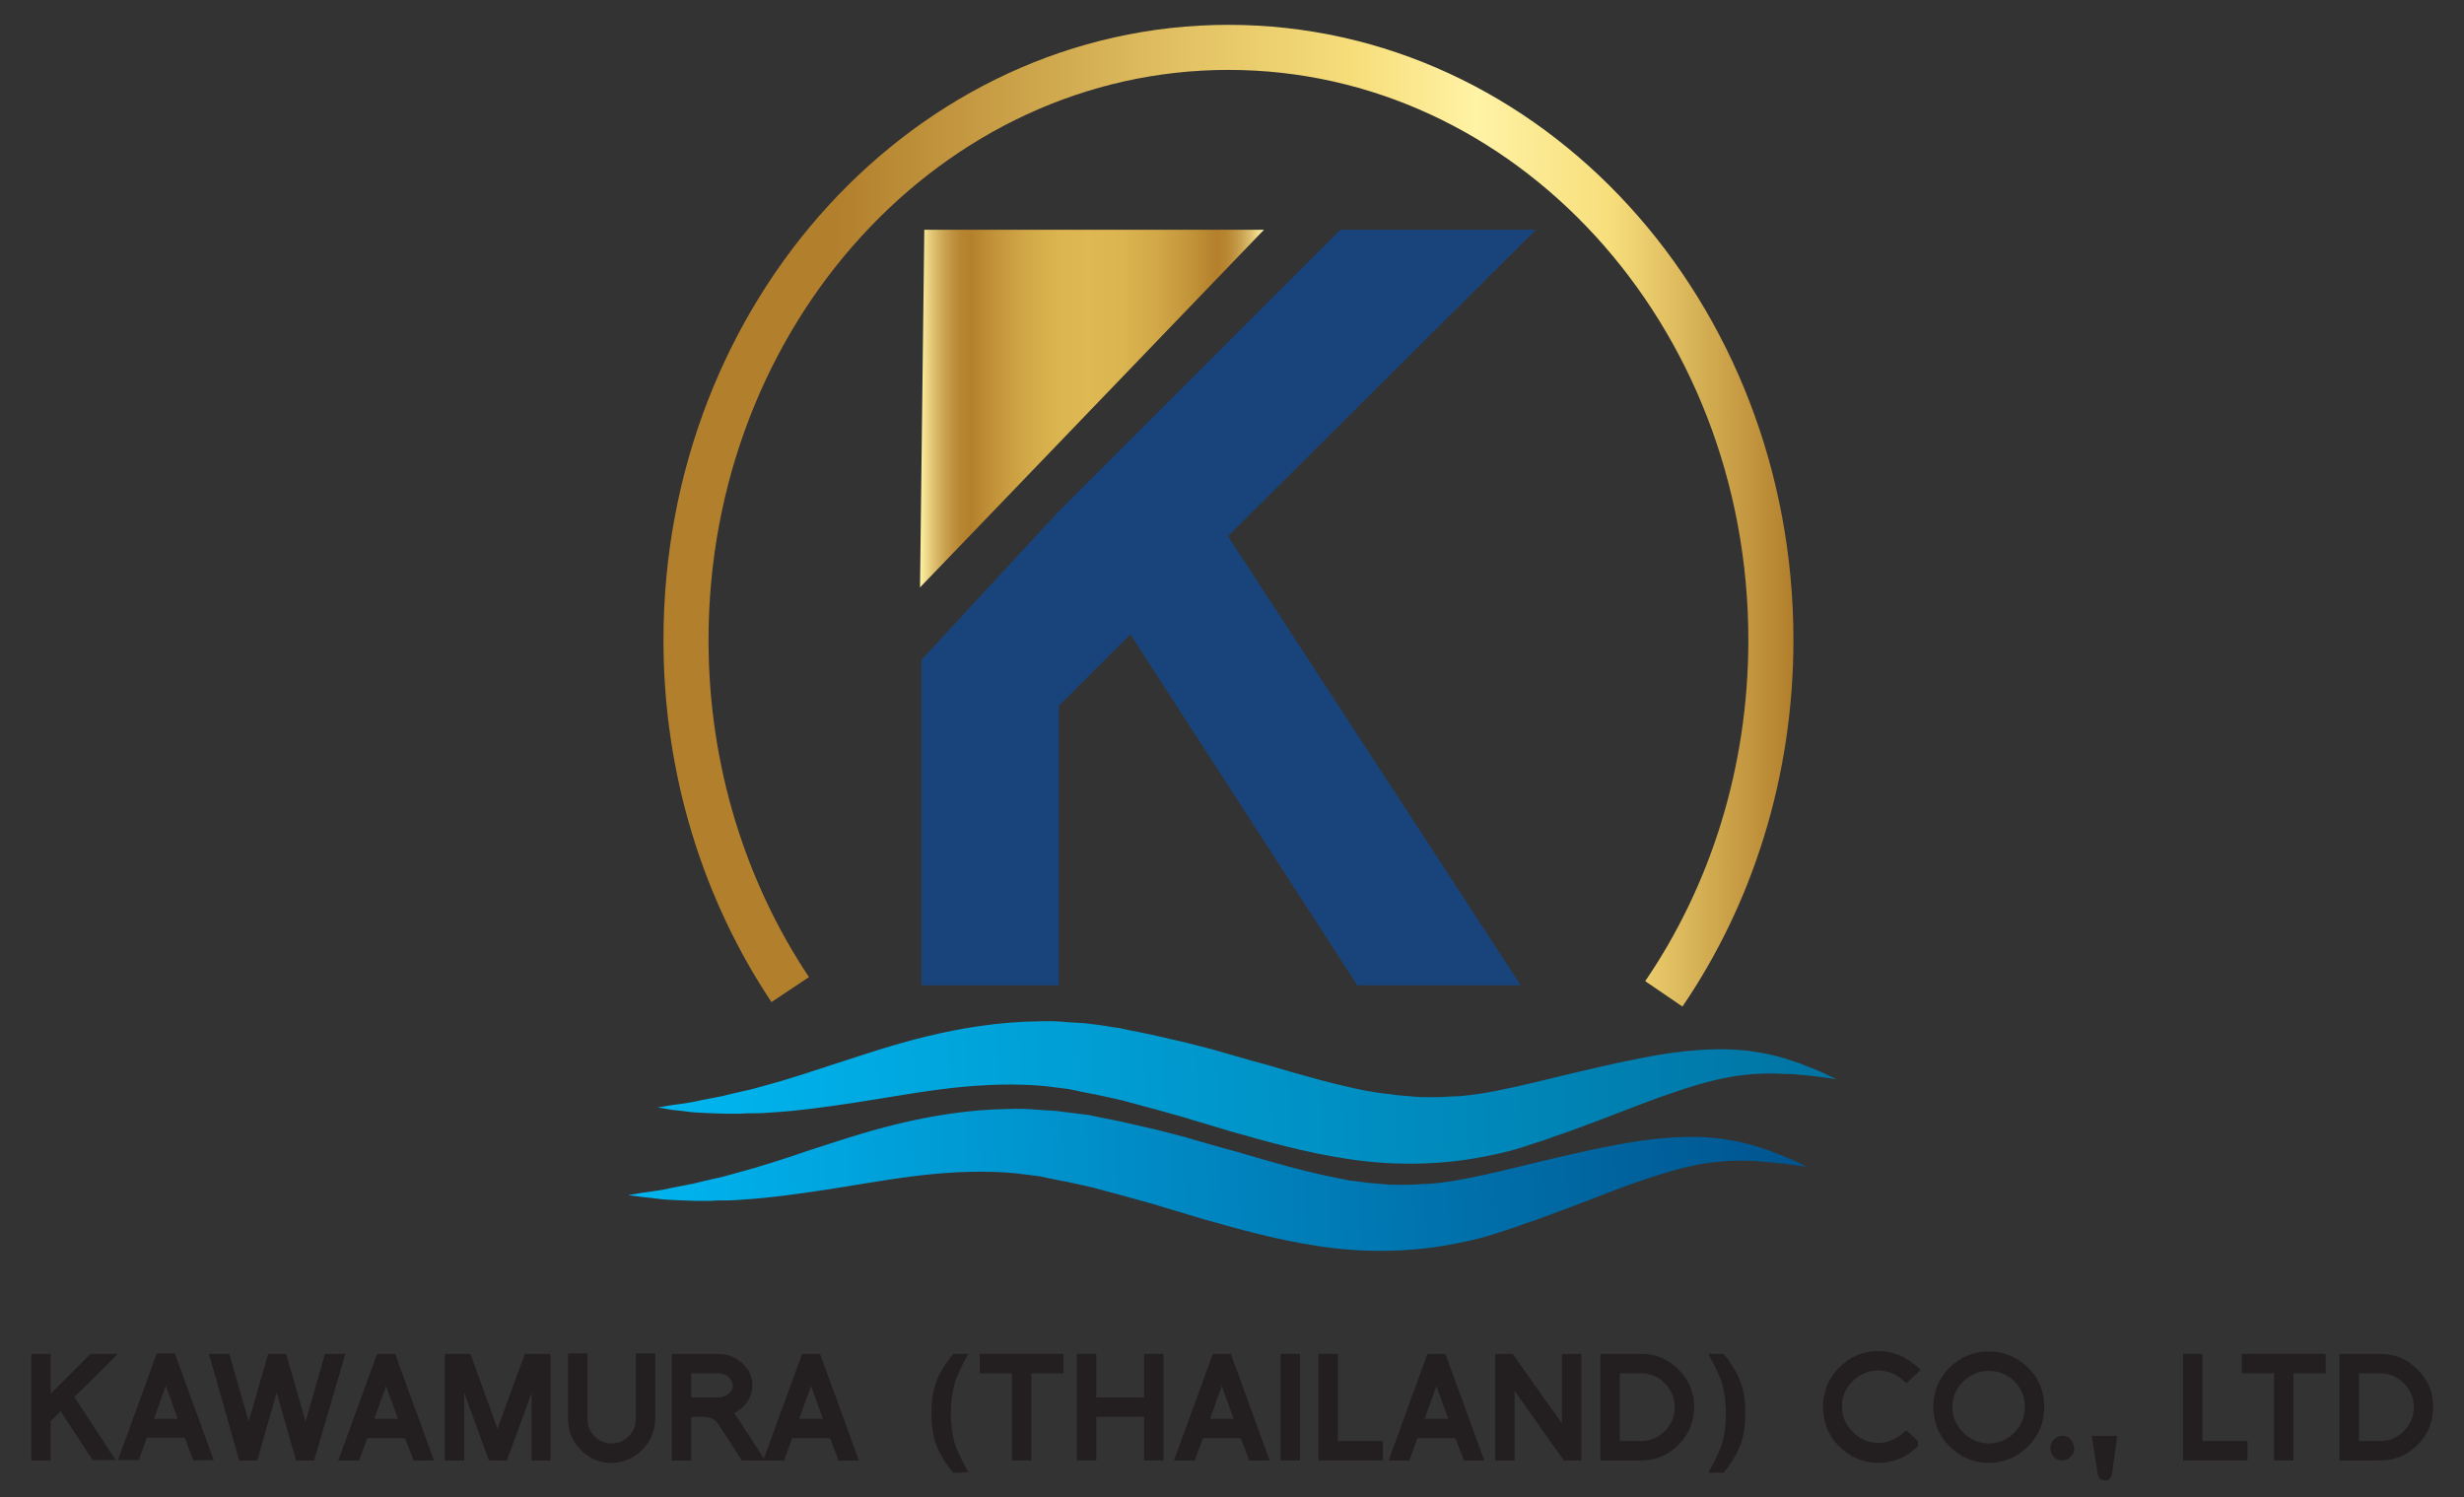 <?xml version="1.0" encoding="UTF-8"?> <svg xmlns="http://www.w3.org/2000/svg" xmlns:xlink="http://www.w3.org/1999/xlink" version="1.1" id="Layer_1" x="0px" y="0px" viewBox="0 0 520.1 316.1" style="enable-background:new 0 0 520.1 316.1;" xml:space="preserve"><rect x="0" y="0" width="520.1" height="316.1" fill="#333333" stroke="none"/> <style type="text/css"> .st0{fill:none;stroke:url(#SVGID_1_);stroke-width:9.513;stroke-miterlimit:10;} .st1{fill:url(#SVGID_2_);} .st2{fill:url(#SVGID_3_);} .st3{fill:#19447B;} .st4{fill:url(#SVGID_4_);} .st5{fill:#231F20;} </style> <g> <g> <linearGradient id="SVGID_1_" gradientUnits="userSpaceOnUse" x1="139.994" y1="210.097" x2="378.507" y2="210.097" gradientTransform="matrix(1 0 0 -1 0 318.92)"> <stop offset="0" style="stop-color:#B27F2C"></stop> <stop offset="0.151" style="stop-color:#B27F2C"></stop> <stop offset="0.447" style="stop-color:#E0BF61"></stop> <stop offset="0.613" style="stop-color:#F7DE7B"></stop> <stop offset="0.72" style="stop-color:#FFF3A5"></stop> <stop offset="0.839" style="stop-color:#F7DE7B"></stop> <stop offset="1" style="stop-color:#B27F2C"></stop> </linearGradient> <path class="st0" d="M351.2,209.8c14.2-20.8,22.6-46.7,22.6-74.7C373.8,66,322.6,10,259.3,10c-63.2,0-114.5,56-114.5,125.1 c0,27.6,8.2,53.1,22,73.8"></path> <linearGradient id="SVGID_2_" gradientUnits="userSpaceOnUse" x1="160.052" y1="89.925" x2="350.216" y2="89.925" gradientTransform="matrix(1.307 -5.760000e-02 -4.400000e-02 -0.999 -66.42 334.924)"> <stop offset="0" style="stop-color:#00B6F0"></stop> <stop offset="0.995" style="stop-color:#0074A3"></stop> </linearGradient> <path class="st1" d="M138.8,233.8c0,0,1-0.2,2.9-0.5c0.9-0.1,2.1-0.3,3.5-0.5s2.9-0.6,4.6-0.9c0.8-0.2,1.7-0.3,2.6-0.5 c0.9-0.2,1.9-0.5,2.9-0.7s2-0.5,3.1-0.7c1.1-0.3,2.2-0.6,3.3-0.9c4.5-1.2,9.6-2.9,15.1-4.7c5.6-1.8,11.7-3.9,18.7-5.6 s15.1-3.1,23.7-3.2c2.1-0.1,4.3,0,6.5,0.2c1.1,0.1,2.2,0.1,3.3,0.2c1.1,0.1,2.1,0.3,3.2,0.4l3.2,0.5l0.8,0.1l0.9,0.2l1.4,0.3 c1.9,0.4,3.7,0.7,5.8,1.2c2,0.5,4,0.9,6.1,1.4c1.9,0.5,3.9,1,5.8,1.5c3.8,1.1,7.5,2.2,11.3,3.2c7.4,2.2,14.4,4.2,21.1,5.5 c0.8,0.1,1.7,0.3,2.5,0.4l2.5,0.3c1.6,0.3,3.3,0.3,4.9,0.5c0.8,0.1,1.6,0.1,2.4,0.1h2.4c1.6,0,3.2-0.2,4.8-0.2 c3.2-0.3,6.4-0.8,9.5-1.5c0.8-0.2,1.6-0.3,2.4-0.5c0.9-0.2,1.7-0.4,2.6-0.6c1.7-0.4,3.4-0.8,5-1.2c6.6-1.6,12.9-3.1,19.1-4.3 c6.1-1.2,12.2-1.9,17.6-1.8s9.9,1.1,13.3,2.2c0.8,0.3,1.6,0.5,2.4,0.8c0.7,0.3,1.4,0.6,2,0.8c1.2,0.5,2.3,0.9,3.1,1.3 c1.6,0.8,2.5,1.2,2.5,1.2s-1-0.1-2.9-0.4c-0.9-0.1-2.1-0.3-3.4-0.4s-2.9-0.3-4.6-0.3c-3.4-0.2-7.5-0.1-11.8,0.7 c-4.4,0.8-9.1,2.3-14.5,4.2c-5.3,1.9-11.1,4.3-17.5,6.6c-1.6,0.6-3.2,1.2-4.8,1.7c-0.8,0.3-1.6,0.6-2.5,0.9s-1.8,0.6-2.8,0.9 c-3.7,1.3-7.8,2.2-12,2.9c-8.5,1.4-17.9,1.4-26.6,0c-8.7-1.3-16.7-3.6-24.2-5.7c-3.7-1.1-7.3-2.2-11-3.3c-1.8-0.5-3.6-1-5.4-1.5 c-1.7-0.5-3.5-0.9-5.2-1.4s-3.7-0.9-5.5-1.3l-1.4-0.3l-0.3-0.1H231c0.3,0.1,0,0,0.1,0H231l-0.6-0.1l-2.4-0.5l-2.4-0.5l-2.4-0.3 l-2.4-0.3c-0.8-0.1-1.6-0.1-2.4-0.2c-6.5-0.4-13,0-19.4,0.8s-12.8,2-18.8,2.9s-11.7,1.7-16.8,2c-1.3,0.1-2.5,0.2-3.7,0.2 s-2.3,0-3.4,0.1c-1.1,0-2.1,0-3.2,0c-1,0-2-0.1-2.9-0.1c-1.8-0.1-3.4-0.1-4.8-0.3c-1.4-0.2-2.5-0.3-3.5-0.4 C139.8,233.9,138.8,233.8,138.8,233.8z"></path> <linearGradient id="SVGID_3_" gradientUnits="userSpaceOnUse" x1="154.696" y1="71.765" x2="344.86" y2="71.765" gradientTransform="matrix(1.307 -5.760000e-02 -4.400000e-02 -0.999 -66.42 334.924)"> <stop offset="0" style="stop-color:#00B6F0"></stop> <stop offset="0.995" style="stop-color:#00548F"></stop> </linearGradient> <path class="st2" d="M132.6,252.3c0,0,1-0.2,2.9-0.5c0.9-0.1,2.1-0.3,3.5-0.5s2.9-0.6,4.6-0.9c0.8-0.2,1.7-0.3,2.6-0.5 c0.9-0.2,1.9-0.5,2.9-0.7s2-0.5,3.1-0.7c1.1-0.3,2.2-0.6,3.3-0.9c4.5-1.2,9.6-2.8,15.1-4.7c5.6-1.8,11.7-3.9,18.7-5.6 s15.1-3.1,23.7-3.2c2.1-0.1,4.3,0,6.5,0.2c1.1,0.1,2.2,0.1,3.3,0.2c1.1,0.1,2.1,0.3,3.2,0.4l3.2,0.4l0.8,0.1l0.9,0.2l1.4,0.3 c1.9,0.4,3.7,0.7,5.8,1.2c2,0.5,4,0.9,6.1,1.4c1.9,0.5,3.9,1,5.8,1.5c3.8,1.1,7.5,2.2,11.3,3.2c7.4,2.2,14.4,4.2,21.1,5.5 c0.8,0.2,1.7,0.3,2.5,0.5l2.5,0.3c1.6,0.3,3.3,0.3,4.9,0.5c0.8,0.1,1.6,0.1,2.4,0.1h2.4c1.6,0,3.2-0.2,4.8-0.2 c3.2-0.3,6.4-0.8,9.5-1.5c0.8-0.2,1.6-0.3,2.4-0.5c0.9-0.2,1.7-0.4,2.6-0.6c1.7-0.4,3.4-0.8,5-1.2c6.6-1.6,12.9-3.1,19.1-4.3 c6.1-1.2,12.2-1.9,17.6-1.8s9.9,1.1,13.3,2.2c0.8,0.3,1.6,0.5,2.4,0.8c0.7,0.3,1.4,0.6,2,0.8c1.2,0.5,2.3,0.9,3.1,1.3 c1.6,0.8,2.5,1.2,2.5,1.2s-1-0.1-2.9-0.4c-0.9-0.1-2.1-0.3-3.4-0.4s-2.9-0.3-4.6-0.4c-3.4-0.2-7.5-0.1-11.8,0.7 c-4.4,0.8-9.1,2.3-14.5,4.2c-5.3,1.9-11.1,4.3-17.5,6.6c-1.6,0.6-3.2,1.2-4.8,1.7c-0.8,0.3-1.6,0.6-2.5,0.9s-1.8,0.6-2.8,0.9 c-3.7,1.3-7.8,2.2-12,2.9c-8.5,1.4-17.9,1.4-26.6,0c-8.7-1.3-16.7-3.6-24.2-5.7c-3.7-1.1-7.3-2.2-11-3.3c-1.8-0.5-3.6-1-5.4-1.5 c-1.7-0.5-3.5-0.9-5.2-1.4s-3.7-0.9-5.5-1.3l-1.4-0.3l-0.3-0.1h-0.2c0.3,0.1,0,0,0.1,0h-0.1l-0.6-0.1l-2.4-0.5l-2.4-0.5L217,248 l-2.4-0.3c-0.8-0.1-1.6-0.1-2.4-0.2c-6.5-0.4-13,0-19.4,0.8s-12.8,2-18.8,2.9s-11.7,1.7-16.8,2c-1.3,0.1-2.5,0.2-3.7,0.2 s-2.3,0-3.4,0.1c-1.1,0-2.1,0-3.2,0c-1,0-2-0.1-2.9-0.1c-1.8-0.1-3.4-0.1-4.8-0.3c-1.4-0.2-2.5-0.3-3.5-0.4 C133.6,252.4,132.6,252.3,132.6,252.3z"></path> <path class="st3" d="M286.5,208l-47.9-74.1L223.5,149v59h-29v-68.7l29-31.4l59.4-59.4h41.3l-65,64.7L321,208H286.5z"></path> <linearGradient id="SVGID_4_" gradientUnits="userSpaceOnUse" x1="194.151" y1="232.71" x2="266.673" y2="232.71" gradientTransform="matrix(1 0 0 -1 0 318.92)"> <stop offset="0" style="stop-color:#FFF3A5"></stop> <stop offset="6.763356e-03" style="stop-color:#F9EA9B"></stop> <stop offset="3.736378e-02" style="stop-color:#E0C473"></stop> <stop offset="6.751601e-02" style="stop-color:#CDA654"></stop> <stop offset="9.671631e-02" style="stop-color:#BF913E"></stop> <stop offset="0.124" style="stop-color:#B78431"></stop> <stop offset="0.149" style="stop-color:#B4802C"></stop> <stop offset="0.213" style="stop-color:#C29239"></stop> <stop offset="0.309" style="stop-color:#D1A847"></stop> <stop offset="0.402" style="stop-color:#DBB550"></stop> <stop offset="0.489" style="stop-color:#DEB953"></stop> <stop offset="0.586" style="stop-color:#DBB550"></stop> <stop offset="0.687" style="stop-color:#D2A848"></stop> <stop offset="0.789" style="stop-color:#C29439"></stop> <stop offset="0.862" style="stop-color:#B4802C"></stop> <stop offset="0.886" style="stop-color:#B78430"></stop> <stop offset="0.911" style="stop-color:#BE903D"></stop> <stop offset="0.937" style="stop-color:#CBA451"></stop> <stop offset="0.963" style="stop-color:#DDBF6E"></stop> <stop offset="0.989" style="stop-color:#F4E294"></stop> <stop offset="1" style="stop-color:#FFF3A5"></stop> </linearGradient> <polygon class="st4" points="195.1,48.5 266.8,48.5 194.2,124 "></polygon> </g> <g> <path class="st5" d="M19.6,308.3l-6.8-10.4l-2.1,2.1v8.3H6.6v-22.5h4.1v8.4l8.4-8.4h5.8l-9.2,9.1l8.7,13.3h-4.8V308.3z"></path> <path class="st5" d="M40.8,308.3l-1.8-4.8h-8l-1.7,4.7h-4.4l8.2-22.5h3.8l8.2,22.5L40.8,308.3L40.8,308.3z M32.5,299.5h5l-2.5-7 L32.5,299.5z"></path> <path class="st5" d="M66.3,308.3h-3.8L58.4,294l-4.1,14.3h-3.8l-6.4-22.5h4.3l4.1,14.3l4.1-14.3h3.8l4.1,14.3l4.1-14.3h4.3 L66.3,308.3z"></path> <path class="st5" d="M87.3,308.3l-1.8-4.7h-8l-1.7,4.7h-4.4l8.2-22.5h3.8l8.2,22.5H87.3z M79,299.5h5l-2.5-6.9L79,299.5z"></path> <path class="st5" d="M112.2,308.3v-14.2l-5.2,14.2h-3.8L98,294v14.3h-4.1v-22.5h5.4l5.7,15.8l5.8-15.8h5.4v22.5H112.2z"></path> <path class="st5" d="M135.5,306.1c-1.8,1.8-4,2.7-6.5,2.7s-4.6-0.9-6.4-2.7c-1.8-1.8-2.7-4-2.7-6.5v-13.9h4.1v13.9 c0,1.4,0.5,2.6,1.5,3.6s2.2,1.5,3.6,1.5c1.4,0,2.6-0.5,3.6-1.5s1.5-2.2,1.5-3.6v-13.9h4.1v13.9 C138.2,302.2,137.3,304.3,135.5,306.1z"></path> <path class="st5" d="M156.6,308.3l-5-7.7c-0.6-1-1.7-1.5-3.3-1.5h-2.4v9.2h-4.1v-22.5h9.7c1.9,0,3.6,0.6,5,1.8 c1.5,1.3,2.3,2.9,2.3,4.8c0,1.5-0.5,2.9-1.5,4.1c-0.7,0.8-1.5,1.4-2.4,1.8c0.2,0.2,0.4,0.4,0.5,0.7c0.2,0.2,0.4,0.5,0.6,0.8l0,0 l5.5,8.5L156.6,308.3L156.6,308.3z M153.7,290.6c-0.6-0.5-1.4-0.7-2.2-0.7h-5.6v5.1h5.6c0.8,0,1.6-0.2,2.2-0.7 c0.6-0.5,1-1.1,1-1.8C154.6,291.7,154.3,291.1,153.7,290.6z"></path> <path class="st5" d="M177,308.3l-1.8-4.7h-8l-1.7,4.7h-4.4l8.2-22.5h3.8l8.2,22.5H177z M168.7,299.5h5l-2.5-6.9L168.7,299.5z"></path> <path class="st5" d="M201.2,310.9c-1.7-2.1-2.9-4.1-3.6-6c-0.7-1.9-1-4.1-1-6.6s0.3-4.7,1-6.5c0.3-1,0.8-1.9,1.4-2.9 c0.6-1,1.3-2,2.2-3.1h3.2c-1.6,2.8-2.6,5-3,6.6c-0.2,0.8-0.4,1.8-0.5,2.7c-0.1,1-0.2,2.1-0.2,3.2c0,1.2,0.1,2.3,0.2,3.2 c0.1,1,0.3,1.9,0.5,2.7c0.2,0.8,0.6,1.8,1.1,2.9s1.1,2.3,1.9,3.7L201.2,310.9L201.2,310.9z"></path> <path class="st5" d="M217.7,289.9v18.4h-4.1v-18.4h-6.8v-4.1h17.7v4.1H217.7z"></path> <path class="st5" d="M241.5,308.3v-9.2h-10.1v9.2h-4.1v-22.5h4.1v9.2h10.1v-9.2h4.1v22.5H241.5z"></path> <path class="st5" d="M263.7,308.3l-1.8-4.7h-8l-1.7,4.7h-4.4l8.2-22.5h3.8l8.2,22.5H263.7z M255.4,299.5h5l-2.5-6.9L255.4,299.5z"></path> <path class="st5" d="M270.3,308.3v-22.5h4.1v22.5H270.3z"></path> <path class="st5" d="M278.3,308.3v-22.5h4.1v18.4h9.5v4.1H278.3z"></path> <path class="st5" d="M309,308.3l-1.8-4.7h-8l-1.7,4.7h-4.4l8.2-22.5h3.8l8.2,22.5H309z M300.7,299.5h5l-2.5-6.9L300.7,299.5z"></path> <path class="st5" d="M330.1,308.3l-10.4-14.7v14.7h-4.1v-22.5h3.7l10.4,14.7v-14.7h4.1v22.5H330.1z"></path> <path class="st5" d="M354.3,305c-2.2,2.2-4.8,3.3-7.9,3.3h-8.6v-22.5h8.6c3.1,0,5.7,1.1,7.9,3.3c2.2,2.2,3.3,4.8,3.3,7.9 C357.6,300.1,356.5,302.8,354.3,305z M351.4,292c-1.4-1.4-3.1-2.1-5-2.1h-4.5v14.3h4.5c1.9,0,3.6-0.7,5-2.1s2.1-3.1,2.1-5 C353.5,295.1,352.8,293.4,351.4,292z"></path> <path class="st5" d="M367.4,304.9c-0.7,1.9-1.9,3.9-3.6,6h-3.2c1.5-2.7,2.5-4.8,3-6.6c0.5-1.7,0.7-3.7,0.7-6 c0-1.2-0.1-2.2-0.2-3.2s-0.3-1.9-0.5-2.7c-0.4-1.6-1.5-3.8-3-6.6h3.2c0.9,1,1.6,2.1,2.2,3.1s1.1,2,1.4,2.9c0.7,1.9,1,4,1,6.5 S368.1,303,367.4,304.9z"></path> <path class="st5" d="M404.8,305.3c-2.3,2.3-5.1,3.5-8.3,3.5c-3.3,0-6-1.2-8.3-3.5s-3.4-5-3.4-8.3c0-3.2,1.1-6,3.4-8.3 s5.1-3.5,8.3-3.5c3.2,0,6.2,1.3,8.9,4l-3,2.8c-1.8-1.8-3.8-2.7-5.9-2.7s-3.9,0.8-5.4,2.2c-1.5,1.5-2.3,3.3-2.3,5.4 s0.8,3.9,2.3,5.4s3.3,2.3,5.4,2.3s4-0.9,5.9-2.7l2.4,2.3V305.3z"></path> <path class="st5" d="M428.1,305.3c-2.3,2.3-5.1,3.5-8.3,3.5c-3.3,0-6-1.2-8.3-3.5s-3.4-5-3.4-8.3s1.1-6,3.4-8.3s5.1-3.4,8.3-3.4 c3.2,0,6,1.2,8.3,3.4c2.3,2.3,3.4,5.1,3.4,8.3S430.4,303,428.1,305.3z M425.2,291.6c-1.5-1.5-3.3-2.2-5.4-2.2s-3.9,0.8-5.4,2.2 c-1.5,1.5-2.3,3.3-2.3,5.4s0.8,3.9,2.3,5.4s3.3,2.3,5.4,2.3s3.9-0.8,5.4-2.3s2.2-3.3,2.2-5.4C427.4,294.9,426.7,293.1,425.2,291.6 z"></path> <path class="st5" d="M437.1,307.5c-0.5,0.5-1.1,0.8-1.8,0.8c-0.7,0-1.3-0.2-1.8-0.8c-0.5-0.5-0.7-1.1-0.7-1.8 c0-0.7,0.2-1.3,0.7-1.8s1.1-0.8,1.8-0.8c0.7,0,1.4,0.2,1.8,0.8s0.7,1.1,0.7,1.8C437.9,306.4,437.6,307,437.1,307.5z"></path> <path class="st5" d="M445.8,311.2c-0.1,0.4-0.3,0.7-0.5,1c-0.2,0.2-0.5,0.3-1,0.3c-0.4,0-0.7-0.1-1-0.3c-0.2-0.2-0.4-0.5-0.5-1 l-1.3-8.1h5.4L445.8,311.2z"></path> <path class="st5" d="M460.8,308.3v-22.5h4.1v18.4h9.5v4.1H460.8z"></path> <path class="st5" d="M484.1,289.9v18.4H480v-18.4h-6.8v-4.1h17.7v4.1H484.1z"></path> <path class="st5" d="M510.3,305c-2.2,2.2-4.8,3.3-7.9,3.3h-8.6v-22.5h8.6c3.1,0,5.7,1.1,7.9,3.3c2.2,2.2,3.3,4.8,3.3,7.9 C513.6,300.1,512.5,302.8,510.3,305z M507.4,292c-1.4-1.4-3.1-2.1-5-2.1h-4.5v14.3h4.5c1.9,0,3.6-0.7,5-2.1s2.1-3.1,2.1-5 C509.5,295.1,508.8,293.4,507.4,292z"></path> </g> </g> </svg> 